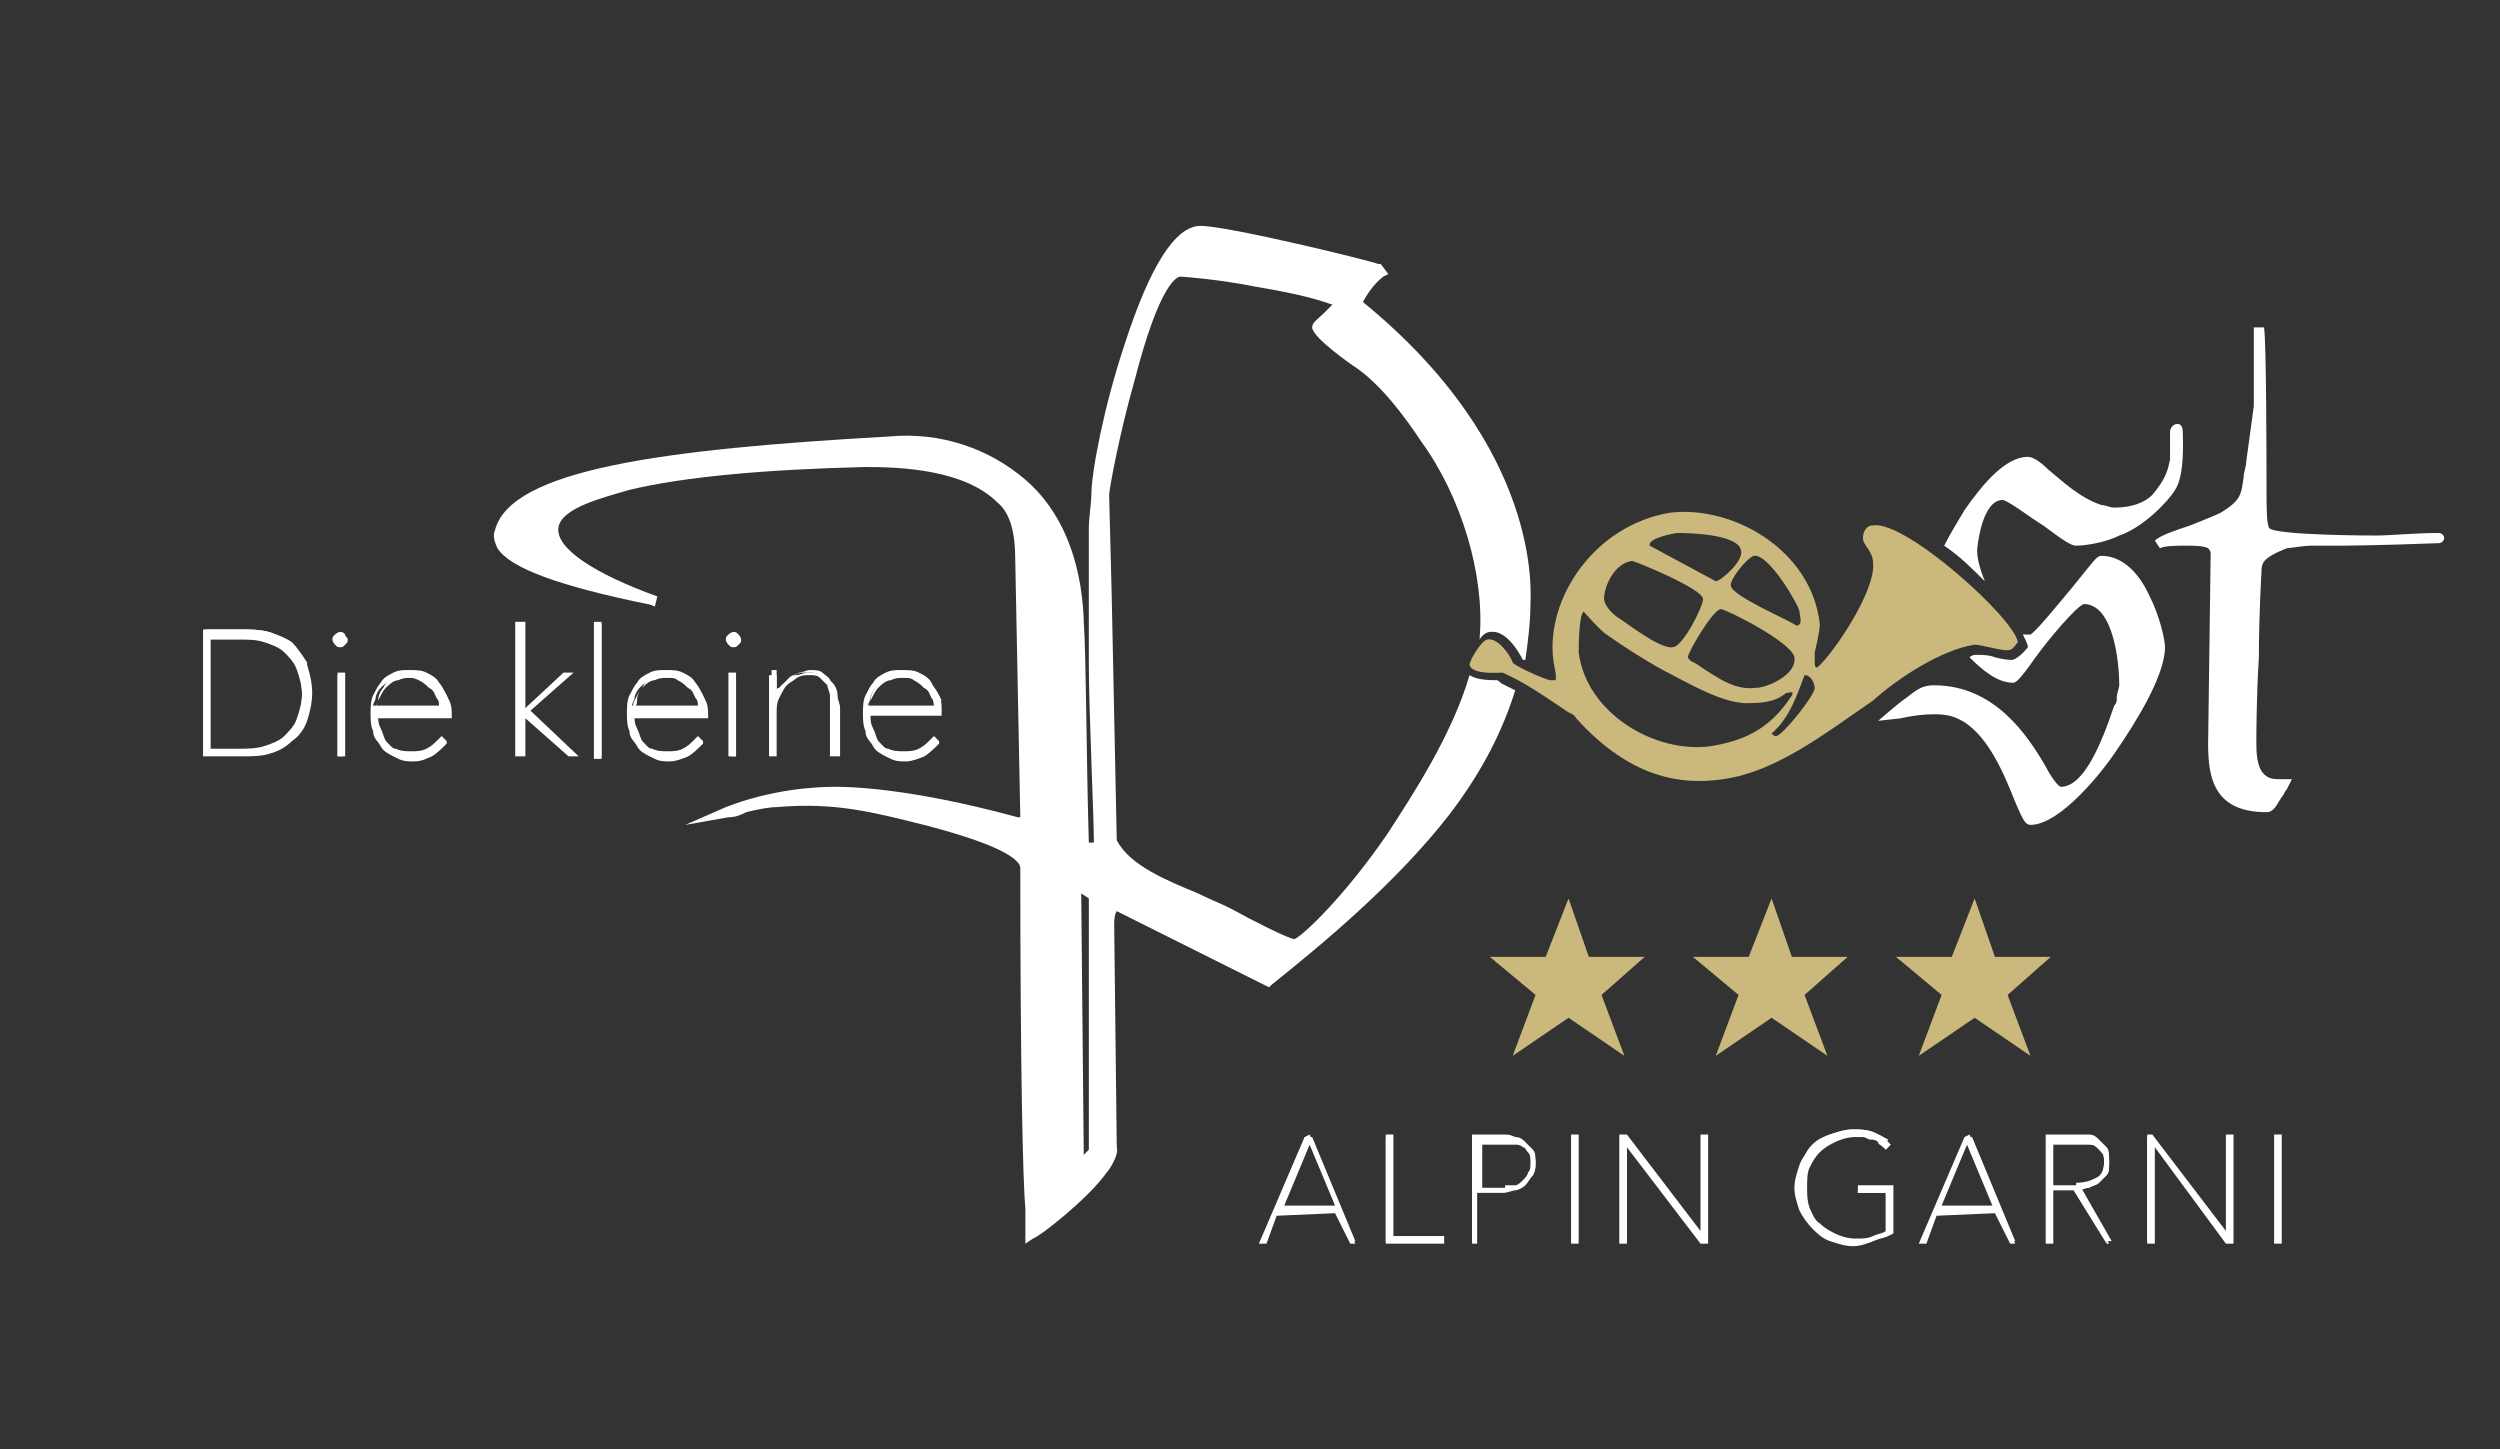 <?xml version="1.0" encoding="UTF-8"?>
<svg xmlns="http://www.w3.org/2000/svg" xmlns:xlink="http://www.w3.org/1999/xlink" version="1.1" id="Ebene_1" x="0px" y="0px" viewBox="0 0 98.5 57.1" style="enable-background:new 0 0 98.5 57.1;" xml:space="preserve">
<rect x="0" y="0" width="98.5" height="57.1" fill="#333333" stroke="none"/>
<style type="text/css">
	.st0{fill:none;}
	.st1{fill:#FFFFFF;}
	.st2{fill-rule:evenodd;clip-rule:evenodd;fill:#CAB87D;}
	.st3{fill:#CAB87D;}
</style>
<g>
	<path class="st0" d="M70.6,24.2C70.6,24.2,70.6,24.2,70.6,24.2c-0.1-0.4-1.1-1.8-1.4-1.9c-0.2,0.1-0.5,0.6-0.6,0.8   C68.6,23.2,69.1,23.5,70.6,24.2C70.5,24.2,70.5,24.2,70.6,24.2z"></path>
	<path class="st0" d="M68.3,21.7c-0.1-0.3-1.7-0.4-2.1-0.4c-0.2,0-0.4,0.1-0.5,0.1c0.6,0.3,1.6,0.9,2,1.1   C67.8,22.4,68.3,21.9,68.3,21.7z"></path>
	<path class="st0" d="M67,25.9l0.4,0.2c0.7,0.4,1.1,0.7,1.7,0.6c0.2,0,0.8-0.3,1.1-0.6c0.1-0.1,0.1-0.2,0.1-0.3   c-0.1-0.3-1.9-1.4-2.5-1.6c-0.2,0.2-0.8,1.1-0.9,1.5c0,0,0,0,0,0C66.9,25.8,67,25.9,67,25.9z"></path>
	<polygon class="st0" points="42.6,35.1 42.7,45.5 43,45.2 42.9,35.3  "></polygon>
	<path class="st0" d="M71.9,26l-0.2,0.1l0,0L71.9,26C72,26.1,72,26.1,71.9,26z"></path>
	<path class="st0" d="M63.9,24.1c0.1,0,0.2,0.1,0.3,0.2c1.2,0.8,1.5,1,1.7,1c0.2-0.1,0.8-1.2,0.9-1.5c-0.3-0.3-2.1-1.1-2.5-1.3   c-0.2,0-0.4,0.2-0.5,0.3c-0.2,0.3-0.3,0.6-0.3,0.8C63.6,23.7,63.6,23.9,63.9,24.1z"></path>
	<path class="st0" d="M56,17.4c-0.7-0.9-1.7-2.3-2.7-3c0,0-1.6-1.1-1.6-1.5c0-0.2,0.2-0.3,0.5-0.6c0.1-0.1,0.3-0.2,0.3-0.3   c-0.1-0.1-0.6-0.4-3-0.7c-1.5-0.2-2.9-0.4-3-0.4c-0.1,0-0.7,0.2-1.8,4.1c-0.5,2.1-1,4.3-1,4.5c0,0.2,0.1,3.7,0.1,3.9l0.2,9.7   c0.5,1.1,1.9,1.6,3.2,2.1c0.5,0.2,0.9,0.4,1.3,0.6c1,0.5,2.3,1.1,2.5,1.2c0.3-0.1,2-1.7,3.7-4.2c1-1.4,2.5-3.8,3.2-6.2   c-0.1-0.1-0.2-0.2-0.2-0.4c0-0.2,0.3-0.7,0.6-1c0,0,0-0.1,0-0.1C58.5,22.7,57.6,19.6,56,17.4z"></path>
	<path class="st0" d="M65.9,27c-0.9-0.4-2-1.1-2.7-1.6c-0.1-0.1-0.3-0.3-0.6-0.6c0,0.3,0,0.7,0,0.9c0.3,2.2,2.9,3.7,4.8,3.4   c0.9-0.1,1.7-0.3,2.4-1c-0.2,0-0.4,0.1-0.6,0.1c-0.9,0-2.2-0.6-2.9-1C66.1,27.1,65.9,27,65.9,27z"></path>
	<path class="st1" d="M59,26.8c-0.3,0-0.8,0-1.1-0.2c-0.7,2.4-2.3,4.8-3.2,6.2C53,35.3,51.3,36.9,51,37c-0.2,0-1.6-0.7-2.5-1.2   c-0.4-0.2-0.9-0.4-1.3-0.6c-1.2-0.5-2.7-1.1-3.2-2.1l-0.2-9.7c0-0.2-0.1-3.7-0.1-3.9c0-0.2,0.4-2.4,1-4.5c1-3.9,1.7-4.1,1.8-4.1   c0.1,0,1.5,0.1,3,0.4c2.4,0.4,2.9,0.7,3,0.7c-0.1,0.1-0.2,0.2-0.3,0.3c-0.3,0.3-0.5,0.4-0.5,0.6c0,0.4,1.6,1.5,1.6,1.5   c1.1,0.7,2.1,2.1,2.7,3c1.6,2.2,2.5,5.3,2.3,7.7c0,0,0,0.1,0,0.1c0.1-0.2,0.3-0.3,0.4-0.3c0.6-0.1,1.1,0.7,1.3,1.1c0,0,0.1,0,0.1,0   c0.1-0.7,0.2-1.5,0.2-2.2c0-0.4,0.5-6.1-6.6-11.9c0,0,0,0,0,0c0.1-0.2,0.4-0.7,0.8-1l0.2-0.1l-0.3-0.4l-0.1,0   c-0.2-0.1-5.9-1.5-7-1.5c-1,0-2,1.6-3,4.7c-0.8,2.4-1.3,5-1.3,5.9c0,0.3-0.1,0.9-0.1,1.3c0,0.2,0,0.3,0,0.4v3.9c0,0,0,0.4,0,1.1   c0,1.7,0.2,6,0.2,7c-0.1,0-0.1,0-0.2,0c0,0,0,0,0,0c-0.1-3.3-0.1-7.3-0.2-8.7l0-0.1c-0.1-2.4-0.9-4.3-2.3-5.5   c-1.4-1.2-3.3-1.9-5.4-1.7c-8.9,0.5-14.9,1.3-15.5,3.7c-0.1,0.2,0,0.5,0.1,0.7c0.5,0.8,2.5,1.5,5.9,2.2c0.1,0,0.3,0.1,0.3,0.1   l0.1-0.4c-2.5-0.9-4-1.9-3.9-2.7c0.1-0.8,1.8-1.2,2.8-1.5c2.1-0.5,5.2-0.8,9.3-0.9c1.4,0,3.9,0.1,5.2,1.4C39.8,20.2,40,21,40,22v0   l0.2,10.2c0,0-0.1,0-0.1,0h0C35.7,31,33.3,31,32.9,31c-0.8,0-2.5,0.1-4.3,0.8L27,32.5l1.7-0.3c0.3,0,0.5-0.1,0.7-0.2   c0.4-0.1,0.9-0.2,1.2-0.2c2.3-0.2,3.8,0.2,5.8,0.7c3.5,0.9,3.8,1.5,3.8,1.7c0,7.8,0.1,12.4,0.2,13.4c0,0,0,0,0,0V49l0.3-0.2   c0.3-0.1,2.2-1.6,2.9-2.6c0.1-0.1,0.5-0.7,0.4-1l-0.1-8.7c0,0,0,0,0-0.1c0-0.4,0.1-0.5,0.1-0.5l6,3l0.1-0.1c2-1.6,4.9-4,7-6.7   c1.3-1.7,2.1-3.3,2.6-4.9c-0.2-0.1-0.4-0.2-0.6-0.3C59.2,26.9,59.1,26.9,59,26.8z M42.7,45.5l-0.1-10.3l0.3,0.2l0,9.9L42.7,45.5z"></path>
	<path class="st1" d="M58.8,25.6c-0.1,0-0.3,0.4-0.4,0.6c0.1,0,0.5,0,0.6,0c0.2,0,0.3,0,0.4,0C59.2,26,58.9,25.6,58.8,25.6z"></path>
	<path class="st1" d="M78.9,19.7c0.2,0,1.1,0.7,1.6,1c0.8,0.6,1.1,0.8,1.3,0.8c0.3,0,1.1-0.1,1.7-0.4c0.9-0.3,1.9-1.3,2.2-1.8   c0.4-0.6,0.3-2.1,0.3-2.3c0-0.2-0.1-0.3-0.2-0.3c-0.2,0-0.3,0.2-0.3,0.3l0,0l0,0c0,0,0,0.6,0,1.1c-0.1,0.5-0.2,0.8-0.7,1.4   c-0.3,0.3-0.8,0.5-1.5,0.5c0,0,0,0,0,0c-0.2,0-0.3-0.1-0.5-0.1c-0.9-0.3-1.6-1-2.1-1.4c-0.3-0.3-0.6-0.5-0.8-0.5   c-0.9,0-1.8,1.1-2.5,2.1c-0.3,0.5-0.6,1-0.8,1.4c0.6,0.4,1.1,0.9,1.6,1.4c-0.2-0.5-0.3-0.9-0.3-1.2C77.9,21.5,78.1,19.7,78.9,19.7z   "></path>
	<path class="st1" d="M76.1,22.8c0,0.4,0.4,1.5,1.1,2.4c0.2-0.1,0.5-0.1,0.7-0.2c0.2,0,0.5,0,0.9,0.2c0.1,0,0.3,0.1,0.4,0.1   c0,0,0,0,0-0.1c-0.2-0.5-1.6-1.9-3-3C76.1,22.5,76.1,22.7,76.1,22.8z"></path>
	<path class="st1" d="M79.3,26c-0.1,0-0.3,0-0.7-0.1c-0.2-0.1-0.6-0.1-0.7-0.1c-0.1,0-0.2,0-0.3,0.1c0.5,0.5,1.1,1,1.7,1   c0.1,0,0.2,0,0.9-1c0.5-0.7,1.6-2,1.9-2.1c1.2,0,1.4,2.4,1.4,3.2c0,0.1-0.1,0.3-0.1,0.5c0,0,0,0.1,0,0.1c0,0,0,0.1-0.1,0.2   c-0.5,1.5-1.2,3.2-2.1,3.2c-0.1,0-0.4-0.4-0.6-0.8c-0.7-1.2-2-3.2-4.4-3.2c-0.5,0-0.7,0.2-1.1,0.5c-0.3,0.2-1.1,0.9-1.1,0.9   l0.9-0.1c0.4-0.1,1.6-0.3,2.2,0c1.2,0.5,1.9,2.3,2.3,3.3c0.3,0.7,0.4,0.9,0.6,0.9c1.2,0,2.9-2.2,3.3-2.8c0.9-1.3,2-3.1,2-4.2   c0-0.3-0.2-1.2-0.6-2c-0.5-1.1-1.2-1.6-1.9-1.6c-0.2,0-0.3,0.2-1.2,1.3c-0.5,0.6-1.4,1.7-1.6,1.8c-0.1,0-0.2,0-0.3,0   c0.1,0.2,0.2,0.4,0.2,0.5C79.9,25.5,79.6,25.9,79.3,26z"></path>
</g>
<path class="st2" d="M66.1,21c0.2,0,2.4,0,2.5,0.7c0.1,0.4-0.8,1.2-1,1.2c0,0-2.6-1.4-2.6-1.4C64.9,21.2,66,21,66.1,21 M64.3,22.1  c0.1,0,2.8,1.1,2.8,1.5c0,0.3-0.8,1.9-1.2,1.9c-0.5,0.1-2-1.1-2.2-1.2c-0.4-0.3-0.5-0.6-0.5-0.7C63.2,23.1,63.6,22.2,64.3,22.1   M69.1,21.9c0.6-0.1,1.8,2,1.8,2.2c0,0.1,0.1,0.4,0,0.5c-0.1,0.1-0.2,0-0.2,0c-0.3-0.2-2.4-1.1-2.5-1.5C68.1,22.9,68.8,22,69.1,21.9   M62.4,24.1c0,0,0.7,0.8,0.9,0.9c0.7,0.5,1.8,1.2,2.6,1.6c0.6,0.3,2.1,1.2,3.1,1.1c1.1,0,1.3-0.4,1.4-0.4c0.1,0,0.3-0.1,0.2,0.1  c-0.9,1.4-2,1.8-3.2,2c-2.2,0.3-4.9-1.3-5.2-3.7C62.2,25.6,62.2,24.2,62.4,24.1 M67.8,24c0.2,0,2.8,1.3,2.9,1.9  c0.1,0.7-1.1,1.2-1.5,1.2c-0.8,0.1-1.4-0.3-2.3-0.9c-0.1-0.1-0.3-0.1-0.4-0.3C66.5,25.7,67.5,24,67.8,24 M71.1,26.6  c0.3,0,0.4,0.4,0.4,0.5c0,0.3-1.2,1.8-1.5,1.9c-0.1,0-0.1,0-0.2-0.1C70.5,28.3,70.8,27.4,71.1,26.6 M65.8,20.2  c-3,0.5-4.9,3.4-4.6,5.8c0,0.1,0.1,0.5,0.1,0.6c0,0.1,0,0.2,0,0.2l-0.2,0c-0.2,0-1.5-0.6-1.5-0.7c-0.1-0.3-0.6-1-1-0.9  c-0.2,0-0.7,0.8-0.7,1c0.1,0.4,1.2,0.3,1.3,0.3c0.9,0.4,1.6,0.9,2.5,1.5c0.1,0.1,0.3,0.1,0.4,0.3c1.9,2.1,3.8,2.7,5.8,2.4  c2.1-0.3,4-1.8,5.9-3.1c1-0.9,2.7-2,4-2.2c0.3,0,1.2,0.3,1.4,0.2c0.1,0,0.3-0.3,0.3-0.3c-0.1-0.9-4.4-4.8-5.7-4.6  c-0.3,0-0.4,0.3-0.4,0.5c0,0.3,0.4,0.5,0.4,1c0.1,1.1-1.6,3.6-2.2,4.1c-0.1,0-0.1-0.1-0.1-0.2c0-0.1,0-0.3,0-0.4  c0,0,0.2-0.8,0.2-1.1C71.4,21.7,68.3,19.9,65.8,20.2"></path>
<path class="st1" d="M96.1,21c-1,0-1.9,0.1-2.5,0.1c0,0-4,0-4.2-0.3c-0.1-0.2-0.1-0.8-0.1-1.8c0-0.1,0-0.2,0-0.2  c0-0.1,0-5.5-0.1-5.9l-0.4,0L88.8,16l-0.3,2.2c0,0.2-0.1,0.4-0.1,0.6c-0.1,0.7-0.1,0.9-0.9,1.4c-0.2,0.1-0.7,0.3-1.2,0.5  c-0.6,0.2-1.2,0.4-1.4,0.6c0,0,0,0,0,0l0.2,0.3c0.2-0.1,0.7-0.1,0.9-0.1c0.1,0,0.1,0,0.1,0c0,0,0.1,0,0.1,0c0.2,0,0.6,0,0.8,0.1  c0,0,0.1,0.1,0.1,0.2L87,29.3c0,1.3,0.2,2.7,2.3,2.7c0.3,0,0.4-0.3,0.6-0.6c0.1-0.1,0.1-0.2,0.2-0.3l0.2-0.4l-0.4,0  c-0.3,0-0.5,0-0.7-0.2c-0.3-0.3-0.3-0.9-0.3-1.3c0-0.1,0-1.7,0.1-3.3c0-1.7,0.1-3.3,0.1-3.3c0-0.4,0-0.6,1-1c0.1,0,0.7-0.1,0.9-0.1  H92c0.2,0,1.5,0,4.1-0.1c0.1,0,0.2-0.1,0.2-0.2C96.3,21.1,96.2,21,96.1,21"></path>
<path class="st1" d="M8,29.8v-5h1.5c0.4,0,0.7,0,1.1,0.1c0.3,0.1,0.6,0.3,0.9,0.5c0.3,0.2,0.4,0.5,0.6,0.8c0.1,0.3,0.2,0.7,0.2,1.1  c0,0.4-0.1,0.8-0.2,1.1c-0.1,0.3-0.3,0.6-0.6,0.8c-0.2,0.2-0.5,0.4-0.9,0.5c-0.3,0.1-0.7,0.1-1.1,0.1H8z M9.4,29.5  c0.3,0,0.7,0,1-0.1c0.3-0.1,0.6-0.2,0.8-0.4c0.2-0.2,0.4-0.4,0.5-0.7c0.1-0.3,0.2-0.6,0.2-1c0-0.4-0.1-0.7-0.2-1  c-0.1-0.3-0.3-0.5-0.5-0.7c-0.2-0.2-0.5-0.3-0.8-0.4c-0.3-0.1-0.6-0.1-1-0.1H8.3v4.4H9.4z"></path>
<path class="st1" d="M12.1,27.3c0,0.4-0.1,0.8-0.2,1.1c-0.1,0.3-0.3,0.6-0.6,0.8c-0.2,0.2-0.5,0.3-0.9,0.4c-0.3,0.1-0.7,0.1-1.1,0.1  H8.1v-4.9h1.4c0.4,0,0.7,0,1.1,0.1c0.3,0.1,0.6,0.2,0.9,0.4c0.2,0.2,0.4,0.5,0.6,0.8C12.1,26.5,12.1,26.9,12.1,27.3 M8.2,25v4.6h1.2  c0.4,0,0.7,0,1-0.1c0.3-0.1,0.6-0.2,0.8-0.4c0.2-0.2,0.4-0.4,0.5-0.7c0.1-0.3,0.2-0.6,0.2-1c0-0.4-0.1-0.7-0.2-1  c-0.1-0.3-0.3-0.5-0.5-0.7c-0.2-0.2-0.5-0.3-0.8-0.4c-0.3-0.1-0.6-0.1-1-0.1H8.2z"></path>
<path class="st1" d="M13.3,29.8v-3.3h0.3v3.3H13.3z M13.4,25.5c-0.1,0-0.1,0-0.2-0.1c0,0-0.1-0.1-0.1-0.2c0-0.1,0-0.1,0.1-0.2  c0,0,0.1-0.1,0.2-0.1s0.1,0,0.2,0.1c0,0.1,0.1,0.1,0.1,0.2c0,0.1,0,0.1-0.1,0.2C13.5,25.5,13.5,25.5,13.4,25.5z"></path>
<path class="st1" d="M13.4,25.4c0,0-0.1,0-0.1,0c0,0,0-0.1,0-0.1c0,0,0-0.1,0-0.1c0,0,0.1,0,0.1,0c0,0,0.1,0,0.1,0c0,0,0,0.1,0,0.1  c0,0.1,0,0.1-0.1,0.1C13.5,25.4,13.5,25.4,13.4,25.4 M13.3,26.6h0.2v3.2h-0.2V26.6z"></path>
<path class="st1" d="M16.2,29.9c-0.2,0-0.5,0-0.7-0.1c-0.2-0.1-0.4-0.2-0.5-0.4c-0.1-0.2-0.3-0.3-0.3-0.6c-0.1-0.2-0.1-0.5-0.1-0.7  c0-0.2,0-0.5,0.1-0.7c0.1-0.2,0.2-0.4,0.3-0.5c0.1-0.2,0.3-0.3,0.5-0.4c0.2-0.1,0.4-0.1,0.6-0.1c0.3,0,0.5,0,0.7,0.1  c0.2,0.1,0.4,0.2,0.5,0.4c0.1,0.1,0.2,0.3,0.3,0.5c0.1,0.2,0.1,0.4,0.1,0.6v0.2h-2.8c0,0.2,0,0.3,0.1,0.5c0.1,0.2,0.1,0.3,0.2,0.5  c0.1,0.1,0.2,0.3,0.4,0.3c0.2,0.1,0.4,0.1,0.6,0.1c0.2,0,0.4,0,0.6-0.1c0.2-0.1,0.3-0.2,0.5-0.4l0.1-0.1l0.2,0.2l0,0.1  c-0.2,0.2-0.4,0.4-0.6,0.5C16.7,29.9,16.5,29.9,16.2,29.9z M17.3,27.9c0-0.2,0-0.3-0.1-0.4c-0.1-0.2-0.1-0.3-0.3-0.4  c-0.1-0.1-0.2-0.2-0.4-0.3c-0.2-0.1-0.3-0.1-0.5-0.1c-0.2,0-0.4,0-0.6,0.1c-0.2,0.1-0.3,0.2-0.4,0.3c-0.1,0.1-0.2,0.3-0.2,0.4  c0,0.1-0.1,0.2-0.1,0.3H17.3z"></path>
<path class="st1" d="M14.8,28.1c0,0.2,0,0.4,0.1,0.6c0.1,0.2,0.1,0.4,0.3,0.5c0.1,0.1,0.3,0.3,0.4,0.4c0.2,0.1,0.4,0.1,0.6,0.1  c0.2,0,0.5,0,0.7-0.1c0.2-0.1,0.4-0.2,0.5-0.4l0.1,0.1c-0.2,0.2-0.3,0.4-0.5,0.5c-0.2,0.1-0.4,0.2-0.7,0.2c-0.2,0-0.4,0-0.6-0.1  c-0.2-0.1-0.4-0.2-0.5-0.4c-0.1-0.1-0.2-0.3-0.3-0.5c-0.1-0.2-0.1-0.4-0.1-0.7c0-0.2,0-0.5,0.1-0.7c0.1-0.2,0.2-0.4,0.3-0.5  c0.1-0.1,0.3-0.3,0.5-0.3c0.2-0.1,0.4-0.1,0.6-0.1c0.2,0,0.5,0,0.6,0.1c0.2,0.1,0.3,0.2,0.5,0.3c0.1,0.1,0.2,0.3,0.3,0.5  c0.1,0.2,0.1,0.4,0.1,0.6v0.1H14.8z M17.4,28c0-0.2,0-0.4-0.1-0.6c-0.1-0.2-0.2-0.3-0.3-0.4c-0.1-0.1-0.3-0.2-0.4-0.3  c-0.2-0.1-0.3-0.1-0.5-0.1c-0.2,0-0.4,0-0.6,0.1c-0.2,0.1-0.3,0.2-0.4,0.4c-0.1,0.1-0.2,0.3-0.2,0.5c-0.1,0.2-0.1,0.3-0.1,0.4H17.4z  "></path>
<polygon class="st1" points="22.4,29.8 20.7,28.3 20.7,29.8 20.3,29.8 20.3,24.5 20.7,24.5 20.7,27.9 22.2,26.5 22.4,26.5   22.6,26.5 20.9,28 22.8,29.8 "></polygon>
<polygon class="st1" points="20.6,28 22.2,26.6 22.4,26.6 20.8,28 22.6,29.7 22.4,29.7 20.6,28.1 20.6,28.1 20.6,29.7 20.4,29.7   20.4,24.6 20.6,24.6 20.6,28 "></polygon>
<rect x="23.4" y="24.5" class="st1" width="0.3" height="5.4"></rect>
<rect x="23.5" y="24.6" class="st1" width="0.2" height="5.2"></rect>
<path class="st1" d="M26.3,29.9c-0.2,0-0.5,0-0.7-0.1c-0.2-0.1-0.4-0.2-0.5-0.4c-0.1-0.2-0.3-0.3-0.3-0.6c-0.1-0.2-0.1-0.5-0.1-0.7  c0-0.2,0-0.5,0.1-0.7c0.1-0.2,0.2-0.4,0.3-0.5c0.1-0.2,0.3-0.3,0.5-0.4c0.2-0.1,0.4-0.1,0.6-0.1c0.3,0,0.5,0,0.7,0.1  c0.2,0.1,0.4,0.2,0.5,0.4c0.1,0.1,0.2,0.3,0.3,0.5c0.1,0.2,0.1,0.4,0.1,0.6v0.2H25c0,0.2,0,0.3,0.1,0.5c0.1,0.2,0.1,0.3,0.2,0.5  c0.1,0.1,0.2,0.3,0.4,0.3c0.2,0.1,0.4,0.1,0.6,0.1c0.2,0,0.4,0,0.6-0.1c0.2-0.1,0.3-0.2,0.5-0.4l0.1-0.1l0.2,0.2l0,0.1  c-0.2,0.2-0.4,0.4-0.6,0.5C26.9,29.9,26.6,29.9,26.3,29.9z M27.5,27.9c0-0.2,0-0.3-0.1-0.4c-0.1-0.2-0.1-0.3-0.3-0.4  c-0.1-0.1-0.2-0.2-0.4-0.3c-0.1-0.1-0.3-0.1-0.5-0.1c-0.2,0-0.4,0-0.6,0.1c-0.2,0.1-0.3,0.2-0.4,0.3c-0.1,0.1-0.2,0.3-0.2,0.4  c0,0.1-0.1,0.2-0.1,0.3H27.5z"></path>
<path class="st1" d="M24.9,28.1c0,0.2,0,0.4,0.1,0.6c0.1,0.2,0.1,0.4,0.3,0.5c0.1,0.1,0.3,0.3,0.4,0.4c0.2,0.1,0.4,0.1,0.6,0.1  c0.2,0,0.5,0,0.7-0.1c0.2-0.1,0.4-0.2,0.5-0.4l0.1,0.1c-0.2,0.2-0.3,0.4-0.5,0.5c-0.2,0.1-0.5,0.2-0.7,0.2c-0.2,0-0.4,0-0.6-0.1  c-0.2-0.1-0.4-0.2-0.5-0.4c-0.1-0.1-0.2-0.3-0.3-0.5c-0.1-0.2-0.1-0.4-0.1-0.7c0-0.2,0-0.5,0.1-0.7c0.1-0.2,0.2-0.4,0.3-0.5  c0.1-0.1,0.3-0.3,0.5-0.3c0.2-0.1,0.4-0.1,0.6-0.1c0.2,0,0.5,0,0.6,0.1c0.2,0.1,0.3,0.2,0.5,0.3c0.1,0.1,0.2,0.3,0.3,0.5  c0.1,0.2,0.1,0.4,0.1,0.6v0.1H24.9z M27.6,28c0-0.2,0-0.4-0.1-0.6c-0.1-0.2-0.2-0.3-0.3-0.4c-0.1-0.1-0.3-0.2-0.4-0.3  c-0.2-0.1-0.3-0.1-0.5-0.1c-0.2,0-0.4,0-0.6,0.1c-0.2,0.1-0.3,0.2-0.4,0.4c-0.1,0.1-0.2,0.3-0.2,0.5c0,0.2-0.1,0.3-0.1,0.4H27.6z"></path>
<path class="st1" d="M28.7,29.8v-3.3h0.3v3.3H28.7z M28.9,25.5c-0.1,0-0.1,0-0.2-0.1c0,0-0.1-0.1-0.1-0.2c0-0.1,0-0.1,0.1-0.2  c0,0,0.1-0.1,0.2-0.1c0.1,0,0.1,0,0.2,0.1c0,0,0.1,0.1,0.1,0.2c0,0.1,0,0.1-0.1,0.2C29,25.5,29,25.5,28.9,25.5z"></path>
<path class="st1" d="M28.9,25.4c0,0-0.1,0-0.1,0c0,0,0-0.1,0-0.1c0,0,0-0.1,0-0.1c0,0,0.1,0,0.1,0c0,0,0.1,0,0.1,0c0,0,0,0.1,0,0.1  c0,0.1,0,0.1-0.1,0.1C29,25.4,28.9,25.4,28.9,25.4 M28.8,26.6H29v3.2h-0.2V26.6z"></path>
<path class="st1" d="M33,29.8h-0.3v-2c0-0.1,0-0.3,0-0.4c0-0.1-0.1-0.3-0.1-0.4c-0.1-0.1-0.2-0.2-0.3-0.3c-0.1-0.1-0.3-0.1-0.4-0.1  c-0.2,0-0.3,0-0.5,0.1c-0.1,0.1-0.3,0.2-0.4,0.3c-0.1,0.1-0.2,0.3-0.3,0.5c-0.1,0.2-0.1,0.4-0.1,0.6v1.7h-0.3v-2.4c0,0,0-0.1,0-0.1  l0-0.3c0-0.1,0-0.1,0-0.2l0,0c0,0,0-0.1,0-0.1l0-0.1h0.3l0,0.1c0,0,0,0.1,0,0.2c0,0.1,0,0.1,0,0.2c0,0,0,0.1,0,0.1  c0,0,0-0.1,0.1-0.1l0,0c0.1-0.1,0.2-0.2,0.3-0.3c0.1-0.1,0.2-0.2,0.4-0.2c0.1,0,0.3-0.1,0.4-0.1c0.2,0,0.4,0,0.6,0.1  c0.2,0.1,0.3,0.2,0.4,0.3c0.1,0.1,0.2,0.3,0.2,0.5c0,0.2,0.1,0.3,0.1,0.5V29.8z M30.5,27.5v0.3C30.5,27.7,30.5,27.6,30.5,27.5  L30.5,27.5z"></path>
<path class="st1" d="M30.8,27c0.1-0.1,0.2-0.2,0.3-0.3c0.1-0.1,0.2-0.1,0.4-0.2c0.1,0,0.3-0.1,0.4-0.1c0.2,0,0.4,0,0.5,0.1  c0.1,0.1,0.3,0.2,0.3,0.3c0.1,0.1,0.1,0.3,0.2,0.4c0,0.2,0.1,0.3,0.1,0.5v1.9h-0.2v-1.9c0-0.1,0-0.3,0-0.4c0-0.1-0.1-0.3-0.2-0.4  c-0.1-0.1-0.2-0.2-0.3-0.3c-0.1-0.1-0.3-0.1-0.5-0.1c-0.2,0-0.3,0-0.5,0.1c-0.2,0.1-0.3,0.2-0.4,0.3c-0.1,0.1-0.2,0.3-0.3,0.5  c-0.1,0.2-0.1,0.4-0.1,0.6v1.6h-0.1v-2.4c0,0,0-0.1,0-0.2c0-0.1,0-0.1,0-0.2c0-0.1,0-0.1,0-0.2c0-0.1,0-0.1,0-0.2h0.2  c0,0,0,0.1,0,0.2c0,0.1,0,0.1,0,0.2c0,0.1,0,0.2,0,0.2c0,0.1,0,0.1,0,0.2h0C30.6,27.3,30.7,27.1,30.8,27"></path>
<path class="st1" d="M35.6,29.9c-0.2,0-0.5,0-0.7-0.1c-0.2-0.1-0.4-0.2-0.5-0.4c-0.1-0.2-0.3-0.3-0.3-0.6c-0.1-0.2-0.1-0.5-0.1-0.7  c0-0.2,0-0.5,0.1-0.7c0.1-0.2,0.2-0.4,0.3-0.5c0.1-0.2,0.3-0.3,0.5-0.4c0.2-0.1,0.4-0.1,0.6-0.1c0.3,0,0.5,0,0.7,0.1  c0.2,0.1,0.4,0.2,0.5,0.4c0.1,0.2,0.2,0.3,0.3,0.5s0.1,0.4,0.1,0.6v0.2h-2.8c0,0.2,0,0.3,0.1,0.5c0.1,0.2,0.1,0.3,0.2,0.5  c0.1,0.1,0.2,0.3,0.4,0.3c0.2,0.1,0.4,0.1,0.6,0.1c0.2,0,0.4,0,0.6-0.1c0.2-0.1,0.3-0.2,0.5-0.4l0.1-0.1l0.2,0.2l0,0.1  c-0.2,0.2-0.4,0.4-0.6,0.5C36.1,29.9,35.9,29.9,35.6,29.9z M36.8,27.9c0-0.2,0-0.3-0.1-0.4c-0.1-0.2-0.1-0.3-0.3-0.4  c-0.1-0.1-0.2-0.2-0.4-0.3c-0.1-0.1-0.3-0.1-0.5-0.1c-0.2,0-0.4,0-0.6,0.1c-0.2,0.1-0.3,0.2-0.4,0.3c-0.1,0.1-0.2,0.3-0.2,0.4  c0,0.1-0.1,0.2-0.1,0.3H36.8z"></path>
<path class="st1" d="M34.2,28.1c0,0.2,0,0.4,0.1,0.6c0.1,0.2,0.1,0.4,0.3,0.5c0.1,0.1,0.3,0.3,0.4,0.4c0.2,0.1,0.4,0.1,0.6,0.1  c0.2,0,0.5,0,0.7-0.1c0.2-0.1,0.4-0.2,0.5-0.4l0.1,0.1c-0.2,0.2-0.3,0.4-0.5,0.5c-0.2,0.1-0.5,0.2-0.7,0.2c-0.2,0-0.4,0-0.6-0.1  c-0.2-0.1-0.4-0.2-0.5-0.4c-0.1-0.1-0.2-0.3-0.3-0.5c-0.1-0.2-0.1-0.4-0.1-0.7c0-0.2,0-0.5,0.1-0.7c0.1-0.2,0.2-0.4,0.3-0.5  c0.1-0.1,0.3-0.3,0.5-0.3c0.2-0.1,0.4-0.1,0.6-0.1c0.2,0,0.5,0,0.6,0.1c0.2,0.1,0.3,0.2,0.5,0.3c0.1,0.1,0.2,0.3,0.3,0.5  C37,27.6,37,27.8,37,28v0.1H34.2z M36.8,28c0-0.2,0-0.4-0.1-0.6c-0.1-0.2-0.2-0.3-0.3-0.4c-0.1-0.1-0.3-0.2-0.4-0.3  c-0.2-0.1-0.3-0.1-0.5-0.1c-0.2,0-0.4,0-0.6,0.1c-0.2,0.1-0.3,0.2-0.4,0.4c-0.1,0.1-0.2,0.3-0.2,0.5c-0.1,0.2-0.1,0.3-0.1,0.4H36.8z  "></path>
<g>
	<path class="st1" d="M53.2,49l-0.6-1.2l-2.3,0.1l-0.4,1.1L49.7,49h-0.1l1.8-4.2l0.2-0.1l1.8,4.3H53.2z M52.6,47.5l-1-2.4l-1,2.4   H52.6z"></path>
	<path class="st1" d="M53.2,48.9l-0.5-1.2h-2.4l-0.5,1.2h-0.1l1.8-4.1h0.2l1.7,4.1H53.2z M51.6,44.9l-1.2,2.7h2.3L51.6,44.9z"></path>
	<polygon class="st1" points="54.6,49 54.6,44.7 54.9,44.7 54.9,48.7 56.9,48.7 56.9,49  "></polygon>
	<polygon class="st1" points="54.6,48.9 54.6,44.8 54.8,44.8 54.8,48.8 56.8,48.8 56.8,48.9  "></polygon>
	<path class="st1" d="M58,49v-4.3h1.2c0.2,0,0.3,0,0.5,0.1c0.2,0,0.3,0.1,0.4,0.2c0.1,0.1,0.2,0.2,0.3,0.3c0.1,0.1,0.1,0.3,0.1,0.5   c0,0.2,0,0.3-0.1,0.5c-0.1,0.1-0.2,0.3-0.3,0.4c-0.1,0.1-0.3,0.2-0.4,0.2c-0.1,0-0.3,0.1-0.5,0.1h-1v2H58z M59.3,46.7   c0.1,0,0.2,0,0.4,0c0.1,0,0.2-0.1,0.3-0.2c0.1-0.1,0.2-0.2,0.2-0.3c0.1-0.1,0.1-0.2,0.1-0.4c0-0.2,0-0.3-0.1-0.4   c-0.1-0.1-0.1-0.2-0.2-0.2c-0.1-0.1-0.2-0.1-0.3-0.1c-0.1,0-0.2,0-0.4,0h-0.9v1.7H59.3z"></path>
	<path class="st1" d="M60.5,45.8c0,0.2,0,0.3-0.1,0.5c-0.1,0.1-0.2,0.2-0.3,0.3c-0.1,0.1-0.2,0.2-0.4,0.2c-0.1,0-0.3,0.1-0.5,0.1   h-1.1v2h-0.1v-4.1h1.1c0.1,0,0.3,0,0.4,0c0.1,0,0.3,0.1,0.4,0.2c0.1,0.1,0.2,0.2,0.3,0.3C60.4,45.4,60.5,45.6,60.5,45.8 M60.4,45.8   c0-0.2,0-0.3-0.1-0.4c-0.1-0.1-0.1-0.2-0.3-0.3c-0.1-0.1-0.2-0.1-0.3-0.1c-0.1,0-0.3,0-0.4,0h-1v1.9h1.1c0.1,0,0.3,0,0.4-0.1   c0.1,0,0.2-0.1,0.3-0.2c0.1-0.1,0.2-0.2,0.2-0.3C60.3,46.1,60.4,46,60.4,45.8"></path>
	<rect x="61.9" y="44.7" class="st1" width="0.3" height="4.3"></rect>
	<rect x="62" y="44.8" class="st1" width="0.1" height="4.1"></rect>
	<polygon class="st1" points="67,49 64.1,45.2 64.1,49 63.8,49 63.8,44.7 64.1,44.7 67,48.5 67,44.7 67.3,44.7 67.3,49  "></polygon>
	<polygon class="st1" points="67,48.9 64.1,45 64.1,45 64.1,48.9 63.9,48.9 63.9,44.8 64.1,44.8 67,48.7 67.1,48.7 67.1,44.8    67.2,44.8 67.2,48.9  "></polygon>
	<path class="st1" d="M73,49.1c-0.3,0-0.6-0.1-0.9-0.2c-0.3-0.1-0.5-0.3-0.7-0.5c-0.2-0.2-0.4-0.5-0.5-0.7c-0.1-0.3-0.2-0.6-0.2-0.9   c0-0.3,0.1-0.6,0.2-0.9c0.1-0.3,0.3-0.5,0.5-0.7c0.2-0.2,0.4-0.4,0.7-0.5c0.3-0.1,0.6-0.2,0.9-0.2c0.3,0,0.5,0,0.8,0.1   c0.2,0.1,0.5,0.2,0.6,0.4l0.1,0.1l-0.2,0.2l-0.1-0.1c-0.1-0.1-0.2-0.1-0.2-0.2c-0.1-0.1-0.2-0.1-0.3-0.1c-0.1,0-0.2-0.1-0.3-0.1   c-0.1,0-0.2,0-0.3,0c-0.3,0-0.6,0.1-0.8,0.2c-0.2,0.1-0.4,0.2-0.6,0.4c-0.2,0.2-0.3,0.4-0.4,0.6c-0.1,0.2-0.1,0.5-0.1,0.8   c0,0.3,0,0.5,0.1,0.8c0.1,0.2,0.2,0.5,0.4,0.6c0.2,0.2,0.4,0.3,0.6,0.4c0.2,0.1,0.5,0.2,0.8,0.2c0.3,0,0.5,0,0.7-0.1   c0.2-0.1,0.4-0.1,0.5-0.2v-1.5h-1.1v-0.3h1.4v1.9l0,0c-0.2,0.1-0.4,0.2-0.6,0.2C73.6,49,73.3,49.1,73,49.1z"></path>
	<path class="st1" d="M73.8,48.9C73.6,49,73.3,49,73,49c-0.3,0-0.6-0.1-0.9-0.2c-0.3-0.1-0.5-0.3-0.7-0.5c-0.2-0.2-0.3-0.4-0.4-0.7   c-0.1-0.3-0.2-0.5-0.2-0.9c0-0.3,0.1-0.6,0.2-0.9c0.1-0.3,0.2-0.5,0.4-0.7c0.2-0.2,0.4-0.3,0.7-0.4c0.3-0.1,0.6-0.2,0.9-0.2   c0.3,0,0.5,0,0.8,0.1c0.2,0.1,0.4,0.2,0.6,0.3l-0.1,0.1c-0.1-0.1-0.2-0.1-0.3-0.2c-0.1-0.1-0.2-0.1-0.3-0.1c-0.1,0-0.2-0.1-0.3-0.1   c-0.1,0-0.2,0-0.3,0c-0.3,0-0.6,0.1-0.8,0.2c-0.2,0.1-0.5,0.3-0.6,0.4c-0.2,0.2-0.3,0.4-0.4,0.6C71,46.3,71,46.5,71,46.8   c0,0.3,0,0.5,0.1,0.8c0.1,0.3,0.2,0.5,0.4,0.7c0.2,0.2,0.4,0.3,0.6,0.4c0.3,0.1,0.5,0.2,0.9,0.2c0.3,0,0.5,0,0.7-0.1   c0.2-0.1,0.4-0.1,0.6-0.2V47h-1.1v-0.1h1.2v1.8C74.3,48.7,74.1,48.8,73.8,48.9"></path>
	<path class="st1" d="M79.2,49l-0.6-1.2l-2.3,0.1l-0.4,1.1L75.7,49h-0.1l1.8-4.2l0.2-0.1l1.8,4.3H79.2z M78.5,47.5l-1-2.4l-1,2.4   H78.5z"></path>
	<path class="st1" d="M79.2,48.9l-0.5-1.2h-2.4l-0.5,1.2h-0.1l1.8-4.1h0.2l1.7,4.1H79.2z M77.5,44.9l-1.2,2.7h2.3L77.5,44.9z"></path>
	<path class="st1" d="M83,49l-1.3-2.1l-0.8,0V49h-0.3v-4.3h1.2c0.2,0,0.3,0,0.5,0c0.2,0,0.3,0.1,0.4,0.2c0.1,0.1,0.2,0.2,0.3,0.3   c0.1,0.1,0.1,0.3,0.1,0.6c0,0.2,0,0.4-0.1,0.5c-0.1,0.1-0.2,0.2-0.3,0.3c-0.1,0.1-0.3,0.1-0.4,0.2c-0.1,0-0.2,0-0.3,0l1.2,2.1H83z    M81.8,46.6c0.4,0,0.6-0.1,0.8-0.2c0.2-0.1,0.3-0.3,0.3-0.6c0-0.2,0-0.3-0.1-0.4c-0.1-0.1-0.1-0.2-0.2-0.2   c-0.1-0.1-0.2-0.1-0.4-0.1c-0.1,0-0.3,0-0.4,0h-0.9v1.6H81.8z"></path>
	<path class="st1" d="M83,48.9l-1.2-2.1h-1v2.1h-0.1v-4.1h1.1c0.2,0,0.3,0,0.5,0c0.2,0,0.3,0.1,0.4,0.2c0.1,0.1,0.2,0.2,0.3,0.3   c0.1,0.1,0.1,0.3,0.1,0.5c0,0.2,0,0.4-0.1,0.5c-0.1,0.1-0.2,0.2-0.3,0.3c-0.1,0.1-0.2,0.1-0.4,0.2c-0.1,0-0.3,0.1-0.4,0.1l1.2,2.1   H83z M82.9,45.8c0-0.2,0-0.3-0.1-0.4c-0.1-0.1-0.2-0.2-0.3-0.3c-0.1-0.1-0.2-0.1-0.4-0.1c-0.1,0-0.3,0-0.5,0h-0.9v1.8h1   c0.4,0,0.7-0.1,0.9-0.2C82.8,46.3,82.9,46.1,82.9,45.8"></path>
	<polygon class="st1" points="87.7,49 84.9,45.2 84.9,49 84.6,49 84.6,44.7 84.8,44.7 87.7,48.5 87.7,44.7 88,44.7 88,49  "></polygon>
	<polygon class="st1" points="87.7,48.9 84.8,45 84.8,45 84.8,48.9 84.6,48.9 84.6,44.8 84.8,44.8 87.8,48.7 87.8,48.7 87.8,44.8    87.9,44.8 87.9,48.9  "></polygon>
	<rect x="89.6" y="44.7" class="st1" width="0.3" height="4.3"></rect>
	<rect x="89.7" y="44.8" class="st1" width="0.1" height="4.1"></rect>
</g>
<g>
	<polygon class="st3" points="61.8,35.4 60.9,37.7 58.7,37.7 60.5,39.2 59.6,41.6 61.8,40.1 64,41.6 63.1,39.2 64.8,37.7 62.6,37.7     "></polygon>
	<polygon class="st3" points="69.8,35.4 68.9,37.7 66.7,37.7 68.5,39.2 67.6,41.6 69.8,40.1 72,41.6 71.1,39.2 72.8,37.7 70.6,37.7     "></polygon>
	<polygon class="st3" points="77.8,35.4 76.9,37.7 74.7,37.7 76.5,39.2 75.6,41.6 77.8,40.1 80,41.6 79.1,39.2 80.8,37.7 78.6,37.7     "></polygon>
</g>
</svg>
